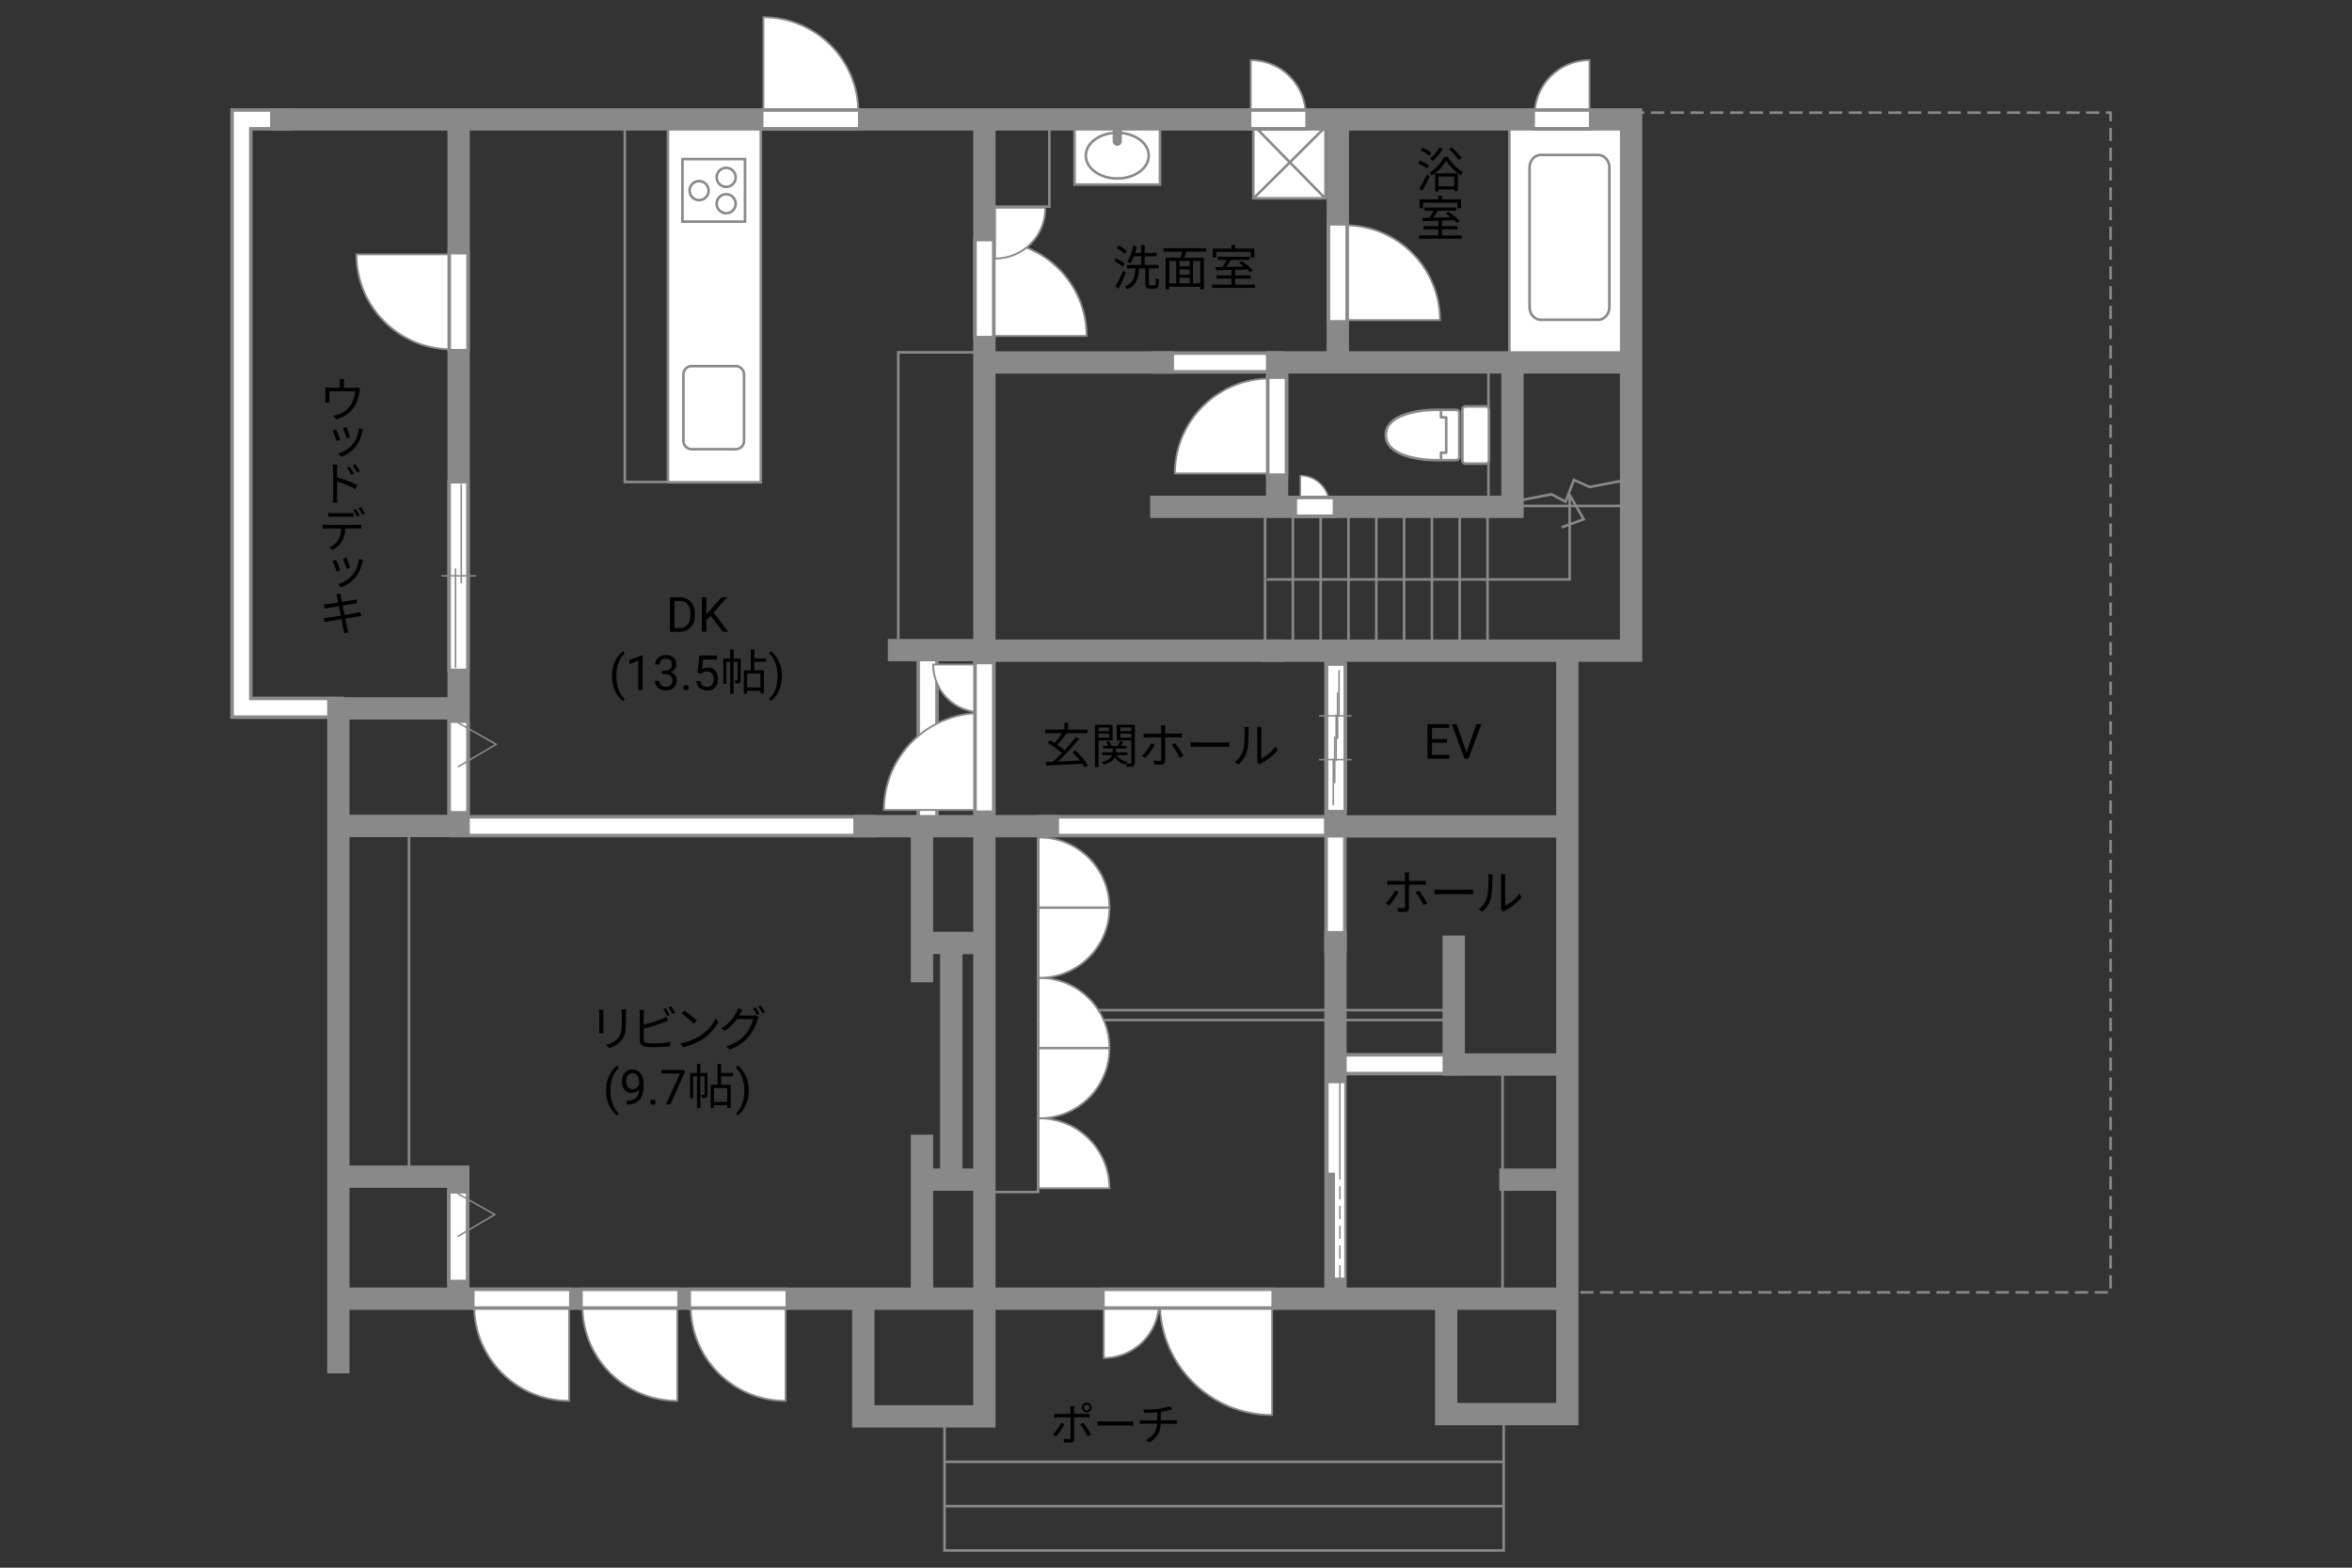 <?xml version="1.0" encoding="UTF-8"?><svg id="adrama-K" xmlns="http://www.w3.org/2000/svg" viewBox="0 0 630 420"><rect x="0" y="0" width="630" height="420" fill="#333333" stroke="none"/><defs><style>.cls-1,.cls-2,.cls-3,.cls-4,.cls-5,.cls-6,.cls-7,.cls-8,.cls-9,.cls-10{fill:none;}.cls-1,.cls-2,.cls-3,.cls-6,.cls-7,.cls-8,.cls-9,.cls-11,.cls-12,.cls-13,.cls-10{stroke:#898989;}.cls-1,.cls-7,.cls-9{stroke-width:.69px;}.cls-2,.cls-3{stroke-width:.69px;}.cls-3,.cls-8{stroke-dasharray:0 0 3.53 1.77;}.cls-4{stroke:#fff;stroke-width:4.08px;}.cls-4,.cls-7,.cls-9,.cls-10{stroke-linecap:square;}.cls-5,.cls-14,.cls-15,.cls-16{stroke-width:0px;}.cls-6,.cls-8,.cls-12,.cls-13{stroke-width:.41px;}.cls-9{stroke-linejoin:round;}.cls-11{stroke-width:.5px;}.cls-11,.cls-12,.cls-16{fill:#fff;}.cls-13,.cls-15{fill:#898989;}.cls-10{stroke-width:5.98px;}</style></defs><polyline class="cls-3" points="436.9 30.18 565.33 30.18 565.33 346.24 421.19 346.24"/><line class="cls-10" x1="311.48" y1="97.11" x2="340.81" y2="97.11"/><line class="cls-4" x1="311.48" y1="97.11" x2="340.81" y2="97.11"/><line class="cls-10" x1="248.47" y1="175.93" x2="248.47" y2="219.41"/><line class="cls-4" x1="248.47" y1="175.93" x2="248.47" y2="219.41"/><polyline class="cls-10" points="280.68 221.34 357.72 221.34 357.72 252.43"/><polyline class="cls-4" points="280.68 221.34 357.72 221.34 357.72 252.43"/><polyline class="cls-2" points="278.26 270.62 391 270.62 391 273.28 278.26 273.28"/><line class="cls-10" x1="388.58" y1="285.11" x2="359.29" y2="285.11"/><line class="cls-4" x1="388.58" y1="285.11" x2="359.29" y2="285.11"/><line class="cls-10" x1="123.45" y1="221.34" x2="231.55" y2="221.34"/><line class="cls-4" x1="123.45" y1="221.34" x2="231.55" y2="221.34"/><path class="cls-14" d="m92.1,102.53v1.36h2.83c.46,0,.7-.05.86-.12l.68.44c-.06.18-.14.52-.18.75-.17,1-.55,2.59-1.25,3.8-.94,1.65-2.68,2.94-4.99,3.56l-.79-.92c.42-.08.91-.21,1.3-.35,1.27-.4,2.65-1.35,3.43-2.56.68-1.07,1.08-2.59,1.2-3.67h-6.94v2.25c0,.22.01.56.05.75h-1.2c.04-.22.05-.57.05-.81v-2.22c0-.27,0-.69-.05-.98.36.04.74.06,1.2.06h2.73v-1.36c0-.26-.01-.56-.07-.95h1.21c-.05.39-.06.69-.06.95Z"/><path class="cls-14" d="m91.17,117.8l-.99.36c-.19-.66-.87-2.38-1.12-2.83l.96-.34c.26.53.9,2.15,1.14,2.81Zm5.88-2.11c-.34,1.42-.81,2.68-1.69,3.83-1.16,1.47-2.6,2.34-3.98,2.86l-.82-.86c1.42-.43,2.91-1.25,3.93-2.55.9-1.1,1.51-2.68,1.66-4.24l1.1.31c-.09.26-.16.47-.21.64Zm-3.24,1.42l-.95.33c-.18-.64-.74-2.17-1.01-2.73l.95-.32c.21.52.86,2.18,1.01,2.73Z"/><path class="cls-14" d="m89.22,125.82c0-.36-.03-.92-.09-1.33h1.24c-.04.4-.08.94-.08,1.33v2.05c1.66.51,4.06,1.4,5.38,2.07l-.44,1.09c-1.36-.75-3.54-1.59-4.94-2.03v4.16c0,.4.03,1.07.08,1.5h-1.22c.05-.42.08-1.03.08-1.5v-7.35Zm5.59,1.1l-.73.33c-.31-.66-.71-1.35-1.13-1.92l.7-.3c.32.46.86,1.3,1.16,1.9Zm1.56-.66l-.71.34c-.34-.65-.74-1.33-1.17-1.89l.69-.33c.34.44.88,1.29,1.2,1.87Z"/><path class="cls-14" d="m87.51,140.63h8.26c.27,0,.68-.03.99-.06v1.05c-.27-.01-.68-.03-.99-.03h-3.29c-.05,1.35-.35,2.51-.86,3.43-.52.91-1.44,1.75-2.51,2.31l-.94-.7c.99-.4,1.87-1.08,2.4-1.92.56-.87.78-1.92.83-3.12h-3.9c-.39,0-.75.01-1.09.04v-1.07c.34.04.69.06,1.09.06Zm1.55-3.15h4.45c.36,0,.82-.03,1.18-.08v1.05c-.38-.03-.82-.04-1.18-.04h-4.43c-.42,0-.83.01-1.16.04v-1.05c.35.04.74.08,1.14.08Zm7.27.62l-.68.3c-.25-.51-.68-1.27-1.01-1.74l.66-.29c.33.46.78,1.22,1.03,1.73Zm1.42-.52l-.68.3c-.27-.55-.69-1.26-1.04-1.73l.66-.29c.34.47.82,1.25,1.05,1.72Z"/><path class="cls-14" d="m91.17,152.79l-.99.36c-.19-.66-.87-2.38-1.12-2.83l.96-.34c.26.53.9,2.15,1.14,2.81Zm5.88-2.11c-.34,1.42-.81,2.68-1.69,3.83-1.16,1.47-2.6,2.34-3.98,2.86l-.82-.86c1.42-.43,2.91-1.25,3.93-2.55.9-1.1,1.51-2.68,1.66-4.24l1.1.31c-.09.26-.16.47-.21.64Zm-3.24,1.42l-.95.33c-.18-.64-.74-2.17-1.01-2.73l.95-.32c.21.52.86,2.18,1.01,2.73Z"/><path class="cls-14" d="m86.75,161.91c.33-.01.66-.04,1.05-.09.49-.05,1.59-.22,2.77-.4-.13-.68-.23-1.17-.26-1.33-.08-.32-.14-.6-.23-.87l1.13-.18c.03.22.08.58.13.87.03.13.12.64.26,1.35,1.22-.2,2.37-.39,2.9-.49.38-.06.7-.14.91-.21l.21,1.07c-.18.01-.57.08-.91.13-.57.09-1.72.26-2.92.46.16.78.34,1.68.51,2.54,1.27-.22,2.46-.42,3.09-.53.49-.1.86-.17,1.12-.26l.21,1.07c-.26.03-.66.09-1.14.17-.69.1-1.86.3-3.09.49.25,1.24.46,2.25.51,2.54.09.36.18.75.3,1.16l-1.16.21c-.06-.43-.1-.82-.18-1.18l-.48-2.55c-1.43.23-2.78.46-3.39.57-.49.09-.85.16-1.12.23l-.23-1.1c.31-.01.79-.06,1.12-.12.64-.08,2-.3,3.43-.52-.17-.86-.34-1.75-.49-2.54-1.2.18-2.29.36-2.77.44-.36.06-.65.13-1.03.22l-.22-1.13Z"/><polyline class="cls-10" points="75.34 31.99 64.67 31.99 64.67 189.62 89.1 189.62"/><polyline class="cls-4" points="75.34 31.99 64.67 31.99 64.67 189.62 89.1 189.62"/><line class="cls-2" x1="402.77" y1="403.51" x2="253" y2="403.51"/><line class="cls-2" x1="402.77" y1="391.64" x2="253" y2="391.64"/><polyline class="cls-2" points="402.77 380.06 402.77 415.39 253 415.39 253 380.06"/><rect class="cls-2" x="264.17" y="222.43" width="13.89" height="96.93"/><rect class="cls-2" x="402.47" y="285.24" width="16.51" height="61.6"/><rect class="cls-2" x="90.84" y="221.53" width="18.72" height="94.82"/><line class="cls-2" x1="338.86" y1="137.27" x2="338.86" y2="173.71"/><line class="cls-2" x1="346.3" y1="137.27" x2="346.3" y2="173.71"/><line class="cls-2" x1="353.75" y1="137.27" x2="353.75" y2="173.71"/><line class="cls-2" x1="361.2" y1="137.27" x2="361.2" y2="173.71"/><line class="cls-2" x1="368.65" y1="137.27" x2="368.65" y2="173.71"/><line class="cls-2" x1="376.1" y1="137.27" x2="376.1" y2="173.71"/><line class="cls-2" x1="383.55" y1="137.27" x2="383.55" y2="173.71"/><line class="cls-2" x1="390.99" y1="137.27" x2="390.99" y2="173.71"/><line class="cls-2" x1="398.44" y1="137.27" x2="398.44" y2="173.71"/><line class="cls-2" x1="406.55" y1="135.55" x2="435.69" y2="135.55"/><polyline class="cls-2" points="406.81 134.11 415.56 132.43 419.35 134.41 421.58 128.57 425.79 130.47 435.43 128.62"/><rect class="cls-2" x="398.7" y="97.26" width="6.04" height="39.26"/><rect class="cls-2" x="262.96" y="32.41" width="18.12" height="22.95"/><rect class="cls-2" x="240.61" y="94.4" width="23.25" height="78.81"/><rect class="cls-2" x="167.36" y="31.89" width="20.84" height="97.24"/><path class="cls-14" d="m290.52,205.57c-.17-.29-.38-.62-.64-.97-3.5.19-7.19.38-9.63.51l-.1-1.01c.56-.01,1.2-.04,1.89-.06.74-.65,1.57-1.44,2.39-2.29-.96-.87-2.52-1.98-3.77-2.74l.6-.69c.38.22.79.47,1.21.73.68-.75,1.44-1.77,1.98-2.61h-4.48v-.95h5.15v-1.89h.99v1.89h5.2v.95h-5.79l.16.07c-.73,1.03-1.66,2.21-2.47,3.04.73.49,1.43,1,1.94,1.46,1.12-1.2,2.18-2.46,2.99-3.56l.95.49c-1.62,2-3.84,4.36-5.71,6.07,1.79-.08,3.85-.17,5.86-.26-.62-.78-1.34-1.57-2-2.22l.83-.49c1.3,1.22,2.7,2.89,3.37,3.99l-.9.57Z"/><path class="cls-14" d="m294.25,198.35v7.14h-.95v-11.32h4.71v4.19h-3.76Zm0-3.46v1h2.85v-1h-2.85Zm2.85,2.74v-1.08h-2.85v1.08h2.85Zm6.88,6.69c0,.52-.1.81-.46.98-.33.16-.88.17-1.7.17-.03-.23-.14-.61-.26-.86-.05.08-.1.16-.13.22-1.27-.34-2.22-1.01-2.82-1.95-.38.73-1.2,1.46-2.93,1.99-.12-.18-.38-.48-.57-.65,1.83-.51,2.55-1.25,2.81-1.92h-2.69v-.74h2.83v-1.01h-2.61v-.73h1.39c-.13-.34-.35-.75-.58-1.05l.75-.25c.31.4.61.94.7,1.3h1.69c.22-.4.49-.94.62-1.33l.87.29c-.22.35-.46.73-.66,1.04h1.53v.73h-2.85v1.01h3.07v.74h-2.86c.55.92,1.52,1.56,2.85,1.82-.12.1-.26.27-.38.43.55.03,1.05.03,1.21.01.17,0,.22-.06.22-.25v-5.95h-3.87v-4.2h4.82v10.17Zm-3.9-9.44v1h2.95v-1h-2.95Zm2.95,2.77v-1.1h-2.95v1.1h2.95Z"/><path class="cls-14" d="m306.81,203.1l-.9-.61c.87-.79,1.98-2.34,2.48-3.39l.91.44c-.55,1.11-1.76,2.77-2.5,3.56Zm5.28-7.89v1.34h3.43c.31,0,.74-.03,1.07-.06v1.08c-.35-.03-.74-.04-1.05-.04h-3.45v6.31c0,.68-.32,1.03-1.12,1.03-.55,0-1.31-.03-1.85-.09l-.09-1.03c.57.1,1.16.14,1.5.14s.51-.14.51-.49v-5.86h-3.6c-.4,0-.77.01-1.12.05v-1.1c.36.05.69.08,1.1.08h3.61v-1.34c0-.27-.04-.73-.09-.92h1.22c-.03.18-.08.65-.08.92Zm4.9,7.29l-.96.53c-.51-1.03-1.48-2.64-2.17-3.46l.88-.48c.7.83,1.73,2.47,2.25,3.41Z"/><path class="cls-14" d="m320.74,198.92h7.12c.65,0,1.12-.04,1.4-.06v1.27c-.26-.01-.81-.06-1.39-.06h-7.14c-.71,0-1.4.03-1.81.06v-1.27c.39.03,1.08.06,1.81.06Z"/><path class="cls-14" d="m333,200.95c.38-1.18.39-3.78.39-5.23,0-.39-.04-.68-.09-.95h1.2c-.01.16-.07.55-.07.94,0,1.44-.05,4.23-.4,5.53-.39,1.39-1.22,2.67-2.31,3.58l-.97-.66c1.09-.78,1.87-1.94,2.26-3.2Zm3.78,2.54v-7.79c0-.49-.07-.87-.08-.96h1.2c-.01.09-.05.47-.05.96v7.5c1.2-.55,2.79-1.73,3.8-3.2l.61.88c-1.12,1.52-2.92,2.86-4.43,3.6-.21.12-.35.22-.44.3l-.69-.57c.05-.21.09-.47.09-.73Z"/><path class="cls-14" d="m372.11,242.57l-.9-.61c.87-.79,1.98-2.34,2.48-3.39l.91.44c-.55,1.11-1.75,2.77-2.5,3.56Zm5.28-7.89v1.34h3.43c.31,0,.74-.03,1.07-.06v1.08c-.35-.03-.74-.04-1.05-.04h-3.45v6.3c0,.68-.33,1.03-1.12,1.03-.55,0-1.31-.03-1.85-.09l-.09-1.03c.57.1,1.16.14,1.5.14s.51-.14.51-.49v-5.86h-3.6c-.4,0-.77.01-1.12.05v-1.11c.36.05.69.08,1.11.08h3.61v-1.34c0-.27-.04-.73-.09-.92h1.22c-.03.18-.08.65-.08.92Zm4.9,7.29l-.96.53c-.51-1.03-1.48-2.64-2.17-3.46l.88-.48c.7.83,1.73,2.47,2.25,3.41Z"/><path class="cls-14" d="m386.05,238.38h7.12c.65,0,1.12-.04,1.4-.06v1.27c-.26-.01-.81-.06-1.39-.06h-7.14c-.71,0-1.4.03-1.81.06v-1.27c.39.03,1.08.06,1.81.06Z"/><path class="cls-14" d="m398.31,240.41c.38-1.18.39-3.78.39-5.23,0-.39-.04-.68-.09-.95h1.2c-.01.16-.07.55-.07.94,0,1.44-.05,4.23-.4,5.53-.39,1.39-1.22,2.67-2.31,3.58l-.97-.66c1.09-.78,1.87-1.94,2.26-3.2Zm3.78,2.54v-7.79c0-.49-.07-.87-.08-.96h1.2c-.01.09-.05.47-.05.96v7.5c1.2-.55,2.79-1.73,3.8-3.2l.61.88c-1.12,1.52-2.92,2.86-4.43,3.6-.21.12-.35.22-.44.3l-.69-.57c.05-.21.09-.47.09-.73Z"/><path class="cls-14" d="m282.84,384.85l-.83-.55c.79-.74,1.82-2.17,2.29-3.14l.84.41c-.5,1.03-1.63,2.55-2.3,3.29Zm4.87-7.27v1.22h3.17c.29,0,.68-.02.98-.06v1c-.32-.02-.68-.02-.97-.02h-3.18v5.81c0,.64-.31.96-1.03.96-.5,0-1.22-.04-1.7-.08l-.08-.96c.52.1,1.07.14,1.38.14s.47-.14.47-.46v-5.41h-3.33c-.36,0-.7.01-1.02.04v-1.01c.34.04.64.06,1.02.06h3.33v-1.24c0-.26-.04-.67-.08-.85h1.13c-.04.17-.07.6-.07.86Zm4.52,6.72l-.89.49c-.47-.93-1.37-2.43-2-3.19l.82-.43c.64.77,1.6,2.27,2.08,3.13Zm-1.14-8.52c.73,0,1.32.6,1.32,1.32s-.59,1.31-1.32,1.31-1.31-.58-1.31-1.31.59-1.32,1.31-1.32Zm0,2.09c.43,0,.78-.34.78-.77s-.35-.77-.78-.77-.76.35-.76.77.34.77.76.77Z"/><path class="cls-14" d="m295.64,380.84h6.57c.6,0,1.03-.04,1.29-.06v1.18c-.24-.01-.74-.06-1.28-.06h-6.58c-.66,0-1.3.02-1.67.06v-1.18c.36.02,1,.06,1.67.06Z"/><path class="cls-14" d="m310.26,377.45c1.09-.16,2.51-.44,3.09-.7l.64.83c-.26.07-.5.13-.67.18-.6.16-1.52.33-2.39.47v2.3h3.31c.26,0,.7-.02.95-.05v1c-.26-.02-.62-.05-.92-.05h-3.35c-.13,2.24-1.01,3.83-3.07,5.03l-.95-.66c1.9-.88,2.89-2.22,3.04-4.37h-3.56c-.38,0-.79.02-1.08.05v-1c.28.02.7.05,1.05.05h3.61v-2.18c-1.21.12-2.57.16-3.49.17l-.24-.89c.91.04,2.73-.01,4.03-.18Z"/><path class="cls-14" d="m300.71,71.42c-.48-.47-1.47-1.11-2.27-1.51l.53-.69c.79.38,1.81.96,2.31,1.42l-.57.78Zm.87,1.7c-.55,1.36-1.3,2.99-1.94,4.21l-.86-.58c.6-1.03,1.46-2.73,2.09-4.19l.7.56Zm-.35-5.11c-.46-.49-1.4-1.16-2.18-1.59l.57-.65c.78.39,1.74,1.01,2.21,1.5l-.6.74Zm7.98,8.45c.33,0,.39-.27.43-1.95.21.17.58.34.84.4-.09,1.91-.31,2.42-1.18,2.42h-1.31c-.96,0-1.21-.29-1.21-1.29v-4.13h-1.68c-.18,2.77-.69,4.58-3.22,5.6-.1-.23-.38-.6-.6-.77,2.33-.86,2.72-2.42,2.86-4.84h-2.26v-.92h3.78v-2.31h-1.9c-.3.74-.62,1.42-1,1.94-.19-.14-.61-.42-.85-.52.78-1.03,1.33-2.64,1.64-4.26l.96.18c-.12.6-.26,1.18-.44,1.74h1.59v-2.12h.95v2.12h3.2v.92h-3.2v2.31h3.71v.92h-2.59v4.12c0,.36.05.43.38.43h1.1Z"/><path class="cls-14" d="m317.78,67.42c-.16.55-.34,1.13-.51,1.62h5.21v8.46h-.98v-.69h-8.31v.69h-.94v-8.46h4.02c.14-.49.27-1.09.38-1.62h-4.98v-.92h11.43v.92h-5.33Zm-4.58,8.5h1.85v-5.98h-1.85v5.98Zm5.47-5.98h-2.74v1.43h2.74v-1.43Zm0,2.22h-2.74v1.46h2.74v-1.46Zm-2.74,3.76h2.74v-1.51h-2.74v1.51Zm5.58-5.98h-1.95v5.98h1.95v-5.98Z"/><path class="cls-14" d="m336.13,76.26v.87h-11.44v-.87h5.17v-1.62h-3.99v-.86h3.99v-1.46c-1.57.05-3.03.09-4.17.13l-.05-.88c.53-.01,1.14-.01,1.81-.03.38-.56.79-1.27,1.11-1.88h-2.39v-.86h8.54v.86h-5.04c-.36.61-.79,1.29-1.2,1.86,1.46-.04,3.09-.08,4.72-.13-.43-.35-.88-.69-1.3-.98l.69-.48c1.09.69,2.41,1.74,3.02,2.5l-.73.55c-.19-.23-.46-.51-.77-.79-1.08.04-2.18.08-3.25.1v1.5h4.16v.86h-4.16v1.62h5.29Zm-10.36-7.27h-.92v-2.39h5.02v-.96h.98v.96h5.12v2.39h-.96v-1.5h-9.23v1.5Z"/><path class="cls-14" d="m161.61,271.46v4.34c0,.33.03.75.05.99h-1.2c.03-.2.06-.61.06-1v-4.33c0-.23-.03-.69-.05-.94h1.18c-.03.25-.05.62-.05.94Zm6.05.09v2.11c0,3.12-.43,4.15-1.36,5.26-.85,1.01-2.15,1.57-3.09,1.9l-.85-.9c1.2-.3,2.3-.82,3.11-1.73.92-1.08,1.08-2.13,1.08-4.59v-2.05c0-.44-.03-.81-.06-1.13h1.22c-.03.33-.04.69-.04,1.13Z"/><path class="cls-14" d="m172.42,271.59v2.94c1.53-.38,3.59-1,4.94-1.59.39-.17.78-.36,1.14-.58l.46,1.04c-.36.16-.83.36-1.22.51-1.46.58-3.71,1.27-5.32,1.69v2.86c0,.66.27.83.91.96.4.07,1.08.1,1.72.1,1.38,0,3.37-.13,4.45-.42v1.18c-1.13.17-3.08.27-4.5.27-.77,0-1.55-.04-2.08-.13-1-.18-1.56-.64-1.56-1.69v-7.15c0-.31-.03-.75-.08-1.05h1.21c-.04.3-.06.69-.06,1.05Zm6.97.29l-.7.33c-.26-.53-.7-1.31-1.05-1.81l.69-.3c.33.47.79,1.26,1.07,1.78Zm1.46-.53l-.7.33c-.29-.57-.71-1.3-1.08-1.79l.69-.3c.34.48.84,1.29,1.09,1.77Z"/><path class="cls-14" d="m187.42,277.57c2-1.26,3.59-3.19,4.34-4.78l.62,1.1c-.88,1.62-2.41,3.39-4.37,4.63-1.3.82-2.94,1.61-5.11,2.02l-.69-1.07c2.28-.34,3.97-1.13,5.2-1.9Zm-.77-4.12l-.82.82c-.65-.68-2.28-2.07-3.24-2.72l.74-.79c.92.61,2.59,1.96,3.31,2.69Z"/><path class="cls-14" d="m198.3,271.53c-.09.18-.19.36-.3.55h3.52c.35,0,.64-.04.84-.12l.86.52c-.1.18-.23.48-.3.69-.35,1.31-1.14,3.07-2.3,4.49-1.18,1.44-2.74,2.63-5.17,3.54l-.95-.86c2.39-.7,4.02-1.87,5.2-3.26,1-1.18,1.81-2.87,2.07-4.06h-4.38c-.79,1.11-1.87,2.26-3.3,3.2l-.9-.66c2.24-1.34,3.51-3.24,4.08-4.39.13-.23.33-.7.4-1.04l1.2.4c-.21.34-.44.78-.57,1.01Zm5.14.14l-.7.31c-.26-.52-.7-1.31-1.05-1.79l.69-.3c.33.47.79,1.25,1.07,1.78Zm1.46-.53l-.7.31c-.29-.56-.72-1.3-1.08-1.78l.69-.3c.34.48.85,1.29,1.09,1.77Z"/><path class="cls-14" d="m162.34,292.14c0-.96.13-1.87.38-2.75.26-.88.64-1.68,1.15-2.4.51-.72,1.03-1.23,1.58-1.52l.24.78c-.62.47-1.12,1.2-1.52,2.17-.4.97-.61,2.06-.65,3.27v.54c0,1.63.29,3.05.89,4.25.36.72.79,1.28,1.28,1.69l-.24.72c-.56-.31-1.1-.84-1.61-1.57-1-1.44-1.5-3.16-1.5-5.16Z"/><path class="cls-14" d="m171.21,291.83c-.25.29-.54.53-.88.71-.34.18-.71.27-1.12.27-.53,0-1-.13-1.39-.39-.4-.26-.7-.63-.92-1.11-.22-.48-.32-1-.32-1.58,0-.62.12-1.17.35-1.67.23-.49.57-.87,1-1.14s.94-.39,1.51-.39c.91,0,1.63.34,2.16,1.03.53.68.79,1.62.79,2.8v.34c0,1.8-.36,3.11-1.07,3.94s-1.78,1.25-3.22,1.27h-.23v-1h.25c.97-.02,1.71-.27,2.23-.76.52-.49.8-1.26.85-2.32Zm-1.81,0c.39,0,.76-.12,1.09-.36.33-.24.57-.54.73-.9v-.47c0-.77-.17-1.4-.5-1.88s-.76-.72-1.27-.72-.93.2-1.24.59-.47.92-.47,1.56.15,1.15.45,1.56c.3.41.71.61,1.22.61Z"/><path class="cls-14" d="m174.16,295.28c0-.2.06-.37.18-.51.12-.14.3-.2.54-.2s.42.07.55.2c.12.13.19.3.19.51s-.06.36-.19.49c-.12.13-.31.2-.55.2s-.42-.07-.54-.2c-.12-.13-.18-.29-.18-.49Z"/><path class="cls-14" d="m183.4,287.31l-3.83,8.58h-1.23l3.81-8.28h-5v-.96h6.25v.66Z"/><path class="cls-14" d="m189.5,293.21c0,.39-.05.65-.3.81s-.58.18-1.08.18c-.03-.25-.13-.62-.25-.87.35.01.61.01.72,0,.1,0,.13-.03.13-.13v-4.86h-1.12v8.55h-.9v-8.55h-1.05v5.9h-.78v-6.77h1.83v-2.44h.9v2.44h1.9v5.75Zm3.65-4.85v2.25h2.59v6.21h-.94v-.73h-3.56v.77h-.88v-6.25h1.85v-5.58h.95v2.42h3.19v.91h-3.19Zm1.65,3.13h-3.56v3.72h3.56v-3.72Z"/><path class="cls-14" d="m200.56,292.2c0,.94-.12,1.85-.37,2.71-.25.87-.63,1.66-1.14,2.4-.51.73-1.04,1.25-1.6,1.56l-.25-.72c.65-.5,1.18-1.27,1.57-2.33.4-1.05.6-2.22.61-3.5v-.2c0-.89-.09-1.72-.28-2.48s-.45-1.45-.78-2.05c-.33-.6-.71-1.08-1.12-1.42l.25-.72c.56.31,1.09.83,1.6,1.55.51.72.88,1.52,1.14,2.39.25.87.38,1.8.38,2.8Z"/><path class="cls-14" d="m179.45,169.26v-9.24h2.61c.8,0,1.52.18,2.13.53s1.09.86,1.43,1.52c.34.66.51,1.41.51,2.26v.59c0,.87-.17,1.64-.5,2.29-.34.66-.82,1.16-1.44,1.51-.62.35-1.35.53-2.18.54h-2.56Zm1.22-8.25v7.25h1.28c.94,0,1.67-.29,2.19-.88.52-.58.78-1.42.78-2.5v-.54c0-1.05-.25-1.87-.74-2.45-.49-.58-1.19-.88-2.1-.89h-1.42Z"/><path class="cls-14" d="m190.33,164.96l-1.13,1.17v3.12h-1.22v-9.24h1.22v4.57l4.11-4.57h1.47l-3.64,4.08,3.92,5.16h-1.46l-3.28-4.3Z"/><path class="cls-14" d="m163.92,181.11c0-.96.13-1.87.38-2.75.26-.88.64-1.68,1.15-2.4s1.03-1.23,1.58-1.52l.24.77c-.62.47-1.12,1.2-1.52,2.17-.4.97-.61,2.06-.65,3.27v.54c0,1.63.29,3.05.89,4.25.36.72.79,1.28,1.28,1.69l-.24.72c-.56-.31-1.1-.84-1.61-1.57-1-1.44-1.5-3.16-1.5-5.16Z"/><path class="cls-14" d="m172.15,184.86h-1.18v-7.83l-2.37.87v-1.07l3.36-1.26h.18v9.29Z"/><path class="cls-14" d="m177.29,179.67h.88c.55,0,.99-.15,1.31-.44s.48-.67.48-1.15c0-1.08-.54-1.62-1.62-1.62-.51,0-.91.15-1.22.43-.3.29-.45.67-.45,1.15h-1.17c0-.73.27-1.34.8-1.83.54-.48,1.22-.73,2.04-.73.87,0,1.56.23,2.05.69s.74,1.1.74,1.92c0,.4-.13.79-.39,1.17-.26.38-.61.66-1.06.84.51.16.9.43,1.18.8.28.37.42.83.42,1.36,0,.83-.27,1.49-.81,1.97s-1.25.73-2.11.73-1.57-.23-2.12-.7c-.54-.47-.82-1.09-.82-1.86h1.18c0,.49.16.88.48,1.17s.74.44,1.28.44c.57,0,1-.15,1.3-.44s.45-.72.45-1.28-.17-.95-.5-1.24-.81-.44-1.43-.44h-.88v-.96Z"/><path class="cls-14" d="m183.03,184.25c0-.2.06-.37.18-.51.12-.14.3-.2.54-.2s.42.07.55.2c.12.14.19.3.19.51s-.06.36-.19.49c-.12.13-.31.2-.55.2s-.42-.07-.54-.2c-.12-.13-.18-.29-.18-.49Z"/><path class="cls-14" d="m186.85,180.23l.47-4.61h4.74v1.09h-3.74l-.28,2.52c.45-.27.97-.4,1.54-.4.84,0,1.51.28,2.01.83.5.56.74,1.31.74,2.26s-.26,1.7-.77,2.25c-.51.55-1.23.82-2.16.82-.82,0-1.48-.23-2-.68s-.81-1.08-.88-1.88h1.11c.07.53.26.93.56,1.2.3.27.71.4,1.21.4.55,0,.97-.19,1.29-.56.31-.37.47-.89.47-1.54,0-.62-.17-1.11-.5-1.49-.34-.38-.78-.56-1.34-.56-.51,0-.91.11-1.21.34l-.31.25-.94-.24Z"/><path class="cls-14" d="m198.38,182.18c0,.39-.05.65-.3.81s-.58.18-1.08.18c-.03-.25-.13-.62-.25-.87.35.01.61.01.72,0,.1,0,.13-.03.13-.13v-4.86h-1.12v8.55h-.9v-8.55h-1.05v5.9h-.78v-6.77h1.83v-2.44h.9v2.44h1.9v5.75Zm3.65-4.85v2.25h2.59v6.21h-.94v-.73h-3.56v.77h-.88v-6.25h1.85v-5.58h.95v2.42h3.19v.91h-3.19Zm1.65,3.13h-3.56v3.72h3.56v-3.72Z"/><path class="cls-14" d="m209.44,181.17c0,.94-.12,1.85-.37,2.71-.25.87-.63,1.66-1.14,2.4-.51.73-1.04,1.25-1.6,1.56l-.25-.72c.65-.5,1.18-1.27,1.57-2.33.4-1.05.6-2.22.61-3.5v-.2c0-.89-.09-1.71-.28-2.48-.19-.76-.45-1.45-.78-2.05-.33-.6-.71-1.08-1.12-1.42l.25-.72c.56.31,1.09.83,1.6,1.55.51.72.88,1.52,1.14,2.39.25.87.38,1.8.38,2.8Z"/><path class="cls-14" d="m382.19,45.13c-.51-.44-1.52-1.03-2.37-1.38l.53-.73c.82.33,1.86.87,2.38,1.3l-.55.81Zm-2.02,5.4c.58-.92,1.42-2.47,2.05-3.82l.73.58c-.57,1.27-1.31,2.7-1.95,3.84l-.83-.6Zm2.64-8.81c-.48-.46-1.48-1.08-2.3-1.46l.52-.7c.82.35,1.85.92,2.34,1.39l-.56.77Zm4.98.34c.98,1.63,2.6,3.22,4.08,4.03-.19.23-.43.6-.57.87-1.47-.92-3.07-2.51-3.94-3.94-.78,1.39-2.28,3.03-3.89,4.04-.1-.26-.35-.6-.55-.82,1.64-.96,3.18-2.7,3.91-4.19h.95Zm-1.33-2.22c-.68,1.21-1.69,2.46-2.63,3.26-.18-.17-.57-.45-.82-.6.97-.73,1.91-1.85,2.51-2.95l.94.29Zm-2.08,6.6h6.11v4.78h-.96v-.46h-4.22v.55h-.92v-4.88Zm.92.87v2.6h4.22v-2.6h-4.22Zm5.41-4.42c-.49-.81-1.59-2.04-2.55-2.92l.74-.48c.98.86,2.09,2.04,2.6,2.85l-.79.56Z"/><path class="cls-14" d="m391.53,63.07v.87h-11.44v-.87h5.17v-1.62h-3.99v-.86h3.99v-1.46c-1.57.05-3.03.09-4.17.13l-.05-.88c.53-.01,1.14-.01,1.81-.03.38-.56.79-1.27,1.1-1.88h-2.39v-.86h8.54v.86h-5.04c-.36.61-.79,1.29-1.2,1.86,1.46-.04,3.09-.08,4.72-.13-.43-.35-.88-.69-1.3-.98l.69-.48c1.09.69,2.41,1.74,3.02,2.5l-.73.55c-.2-.23-.46-.51-.77-.79-1.08.04-2.18.08-3.25.1v1.5h4.16v.86h-4.16v1.62h5.29Zm-10.36-7.27h-.92v-2.39h5.02v-.96h.97v.96h5.12v2.39h-.96v-1.5h-9.23v1.5Z"/><rect class="cls-5" x="287.57" y="32.6" width="23.39" height="17.09"/><rect class="cls-16" x="287.82" y="33.34" width="22.9" height="16.11"/><path class="cls-1" d="m310.72,33.34v16.11h-22.9v-16.11h22.9Z"/><path class="cls-1" d="m290.84,41.69c0,3.38,3.76,6.13,8.43,6.13s8.43-2.75,8.43-6.13-3.77-6.13-8.43-6.13-8.43,2.75-8.43,6.13Z"/><path class="cls-15" d="m300.5,33.52v4.31c0,.68-.55,1.23-1.23,1.23s-1.23-.55-1.23-1.23v-4.31h2.46Z"/><rect class="cls-16" x="404.29" y="33.22" width="31.78" height="61.99"/><rect class="cls-7" x="404.29" y="33.22" width="31.78" height="61.99"/><path class="cls-7" d="m428.07,41.5c1.66,0,3.01,1.51,3.01,3.37v37.44c0,1.86-1.35,3.37-3.01,3.37h-15.35c-1.66,0-3.01-1.51-3.01-3.37v-37.44c0-1.86,1.35-3.37,3.01-3.37h15.35Z"/><rect class="cls-16" x="335.71" y="33.8" width="19.33" height="19.33"/><rect class="cls-7" x="335.71" y="33.8" width="19.33" height="19.33"/><line class="cls-7" x1="354.69" y1="34.35" x2="336.06" y2="52.85"/><line class="cls-7" x1="354.69" y1="52.85" x2="336.19" y2="34.01"/><path class="cls-16" d="m392.53,108.88h5.48c.46,0,.83.37.83.83v13.67c0,.46-.37.83-.83.83h-5.48c-.46,0-.83-.37-.83-.83v-13.66c0-.46.37-.83.83-.83Z"/><path class="cls-16" d="m371.18,116.54c0-6.74,12.99-6.74,12.99-6.74h5.88c.46,0,.83.34.83.76v11.96c0,.42-.37.76-.83.76h-5.88s-12.99,0-12.99-6.74Z"/><path class="cls-7" d="m392.53,108.88h5.48c.46,0,.83.37.83.83v13.67c0,.46-.37.83-.83.83h-5.48c-.46,0-.83-.37-.83-.83v-13.66c0-.46.37-.83.83-.83Z"/><path class="cls-7" d="m371.18,116.54c0-6.74,12.99-6.74,12.99-6.74h5.88c.46,0,.83.34.83.76v11.96c0,.42-.37.76-.83.76h-5.88s-12.99,0-12.99-6.74Z"/><polyline class="cls-9" points="385.99 110.48 385.99 111.82 387.38 111.82 387.38 121.27 385.99 121.27 385.99 122.61"/><rect class="cls-16" x="178.92" y="32.62" width="24.88" height="96.59"/><rect class="cls-7" x="178.92" y="32.62" width="24.88" height="96.59"/><path class="cls-7" d="m185.28,98.08h11.78c1.23,0,2.23,1,2.23,2.23v17.81c0,1.23-1,2.23-2.23,2.23h-11.78c-1.23,0-2.23-1-2.23-2.23v-17.81c0-1.23,1-2.23,2.23-2.23Z"/><rect class="cls-7" x="182.8" y="42.62" width="16.76" height="16.76"/><path class="cls-7" d="m191.96,54.58c0-1.41,1.14-2.55,2.55-2.55s2.55,1.14,2.55,2.55-1.14,2.55-2.55,2.55-2.55-1.14-2.55-2.55Z"/><path class="cls-7" d="m191.96,47.51c0-1.41,1.14-2.55,2.55-2.55s2.55,1.14,2.55,2.55-1.14,2.55-2.55,2.55-2.55-1.14-2.55-2.55Z"/><path class="cls-7" d="m184.71,51.07c0-1.41,1.14-2.55,2.55-2.55s2.55,1.14,2.55,2.55-1.14,2.55-2.55,2.55-2.55-1.14-2.55-2.55Z"/><polyline class="cls-10" points="387.37 349.86 387.37 378.85 419.82 378.85 419.82 176.33"/><line class="cls-10" x1="418.48" y1="347.93" x2="93.55" y2="347.93"/><polyline class="cls-10" points="231.25 349.56 231.25 379.46 263.68 379.46 263.68 33.7"/><line class="cls-10" x1="265.07" y1="97.11" x2="311.48" y2="97.11"/><polyline class="cls-10" points="311.07 135.79 405.13 135.79 405.13 98.42"/><polyline class="cls-10" points="342.08 134.26 342.08 97.09 433.67 97.09"/><line class="cls-10" x1="358.34" y1="95.2" x2="358.34" y2="35.01"/><line class="cls-10" x1="240.8" y1="174.18" x2="262.36" y2="174.18"/><line class="cls-10" x1="357.72" y1="252.43" x2="357.72" y2="345.94"/><line class="cls-10" x1="231.55" y1="221.34" x2="280.68" y2="221.34"/><line class="cls-10" x1="419.08" y1="221.4" x2="357.68" y2="221.4"/><polyline class="cls-10" points="341.07 174.32 436.9 174.32 436.9 31.99 75.34 31.99"/><line class="cls-10" x1="264.97" y1="174.32" x2="341.07" y2="174.32"/><polyline class="cls-10" points="122.85 33.7 122.85 221.28 93.55 221.28"/><polyline class="cls-10" points="121.03 189.78 90.63 189.78 90.63 364.96"/><polyline class="cls-10" points="92.65 315.24 122.76 315.24 122.76 345.23"/><line class="cls-10" x1="262.05" y1="316.04" x2="249.37" y2="316.04"/><line class="cls-10" x1="246.96" y1="306.98" x2="246.96" y2="345.64"/><line class="cls-10" x1="246.96" y1="221.53" x2="246.96" y2="260.18"/><line class="cls-10" x1="262.05" y1="252.63" x2="249.07" y2="252.63"/><line class="cls-10" x1="254.81" y1="254.14" x2="254.81" y2="314.23"/><polyline class="cls-10" points="389.39 253.63 389.39 285.2 418.37 285.2"/><line class="cls-10" x1="418.17" y1="316.04" x2="404.58" y2="316.04"/><line class="cls-10" x1="357.7" y1="176.13" x2="357.7" y2="220.42"/><polyline class="cls-2" points="339.36 155.24 420.44 155.24 420.44 132.62 424.21 139.11 418.32 141.29"/><path class="cls-11" d="m340.13,126.84h-25.43c0-14.05,11.39-25.43,25.43-25.43"/><line class="cls-10" x1="342.08" y1="103.55" x2="342.08" y2="124.78"/><line class="cls-4" x1="342.08" y1="103.55" x2="342.08" y2="124.78"/><path class="cls-11" d="m120.9,68.15h-25.43c0,14.05,11.39,25.43,25.43,25.43"/><line class="cls-10" x1="122.85" y1="91.45" x2="122.85" y2="70.21"/><line class="cls-4" x1="122.85" y1="91.45" x2="122.85" y2="70.21"/><path class="cls-11" d="m265.63,90h25.43c0-14.05-11.39-25.43-25.43-25.43"/><line class="cls-10" x1="263.68" y1="66.7" x2="263.68" y2="87.94"/><line class="cls-4" x1="263.68" y1="66.7" x2="263.68" y2="87.94"/><path class="cls-11" d="m360.29,85.77h25.43c0-14.05-11.39-25.43-25.43-25.43"/><line class="cls-10" x1="358.34" y1="62.48" x2="358.34" y2="83.72"/><line class="cls-4" x1="358.34" y1="62.48" x2="358.34" y2="83.72"/><path class="cls-11" d="m152.44,349.88v25.43c-14.05,0-25.43-11.39-25.43-25.43"/><line class="cls-10" x1="129.15" y1="347.93" x2="150.39" y2="347.93"/><line class="cls-4" x1="129.15" y1="347.93" x2="150.39" y2="347.93"/><path class="cls-11" d="m181.43,349.88v25.43c-14.05,0-25.43-11.39-25.43-25.43"/><line class="cls-10" x1="158.14" y1="347.93" x2="179.38" y2="347.93"/><line class="cls-4" x1="158.14" y1="347.93" x2="179.38" y2="347.93"/><path class="cls-11" d="m210.42,349.88v25.43c-14.05,0-25.43-11.39-25.43-25.43"/><line class="cls-10" x1="187.13" y1="347.93" x2="208.37" y2="347.93"/><line class="cls-4" x1="187.13" y1="347.93" x2="208.37" y2="347.93"/><path class="cls-11" d="m204.48,30.04V4.61c14.05,0,25.43,11.39,25.43,25.43"/><line class="cls-10" x1="227.77" y1="31.99" x2="206.53" y2="31.99"/><line class="cls-4" x1="227.77" y1="31.99" x2="206.53" y2="31.99"/><path class="cls-11" d="m335.02,30.86v-14.75c8.14,0,14.75,6.6,14.74,14.75"/><line class="cls-10" x1="347.6" y1="31.99" x2="337.23" y2="31.99"/><line class="cls-4" x1="347.6" y1="31.99" x2="337.23" y2="31.99"/><path class="cls-11" d="m425.77,30.86v-14.75c-8.14,0-14.75,6.6-14.74,14.75"/><line class="cls-10" x1="413.19" y1="31.99" x2="423.56" y2="31.99"/><line class="cls-4" x1="413.19" y1="31.99" x2="423.56" y2="31.99"/><path class="cls-12" d="m348.3,135.19v-7.77c4.29,0,7.77,3.48,7.77,7.77"/><line class="cls-10" x1="354.93" y1="135.79" x2="349.47" y2="135.79"/><line class="cls-4" x1="354.93" y1="135.79" x2="349.47" y2="135.79"/><path class="cls-11" d="m266.53,55.81v13.47c7.44,0,13.47-6.03,13.46-13.47"/><path class="cls-11" d="m340.74,349.04v30.06c-16.6,0-30.06-13.46-30.06-30.06"/><path class="cls-11" d="m295.65,349.04v14.78c8.17,0,14.79-6.62,14.79-14.78"/><line class="cls-10" x1="297.94" y1="347.93" x2="338.52" y2="347.93"/><line class="cls-4" x1="297.94" y1="347.93" x2="338.52" y2="347.93"/><path class="cls-11" d="m262.73,217.01h-25.98c0-14.35,11.63-25.98,25.98-25.98"/><path class="cls-11" d="m262.73,178.03h-12.78c0,7.06,5.72,12.78,12.78,12.78"/><line class="cls-10" x1="263.68" y1="180.01" x2="263.68" y2="215.09"/><line class="cls-4" x1="263.68" y1="180.01" x2="263.68" y2="215.09"/><path class="cls-11" d="m278.43,318.35h18.74c0-10.35-8.39-18.74-18.74-18.74"/><path class="cls-11" d="m278.43,280.87h18.74c0,10.35-8.39,18.74-18.74,18.74"/><path class="cls-11" d="m278.43,280.72h18.74c0-10.35-8.39-18.74-18.74-18.74"/><path class="cls-11" d="m278.43,243.24h18.74c0,10.35-8.39,18.74-18.74,18.74"/><path class="cls-11" d="m278.43,243.1h18.74c0-10.35-8.39-18.74-18.74-18.74"/><line class="cls-10" x1="122.83" y1="195.71" x2="122.83" y2="215.25"/><line class="cls-4" x1="122.83" y1="195.71" x2="122.83" y2="215.25"/><polyline class="cls-6" points="122.64 193.6 132.88 199.41 122.64 205.46"/><line class="cls-10" x1="122.74" y1="321.81" x2="122.74" y2="340.81"/><line class="cls-4" x1="122.74" y1="321.81" x2="122.74" y2="340.81"/><polyline class="cls-6" points="122.56 319.76 132.52 325.4 122.56 331.28"/><rect class="cls-12" x="355.66" y="290" width="4.62" height="52.49"/><rect class="cls-13" x="355.66" y="314.37" width="1.71" height="28.12"/><line class="cls-8" x1="358.9" y1="342.5" x2="358.9" y2="314.23"/><line class="cls-6" x1="358.9" y1="314.23" x2="358.9" y2="290"/><line class="cls-10" x1="122.82" y1="131.58" x2="122.82" y2="177.09"/><line class="cls-4" x1="122.82" y1="131.58" x2="122.82" y2="177.09"/><line class="cls-6" x1="122.02" y1="152.27" x2="122.02" y2="178.89"/><line class="cls-6" x1="123.55" y1="129.73" x2="123.55" y2="156.27"/><line class="cls-6" x1="118.22" y1="154.27" x2="127.43" y2="154.27"/><line class="cls-10" x1="357.83" y1="180.42" x2="357.83" y2="214.94"/><line class="cls-4" x1="357.83" y1="180.42" x2="357.83" y2="214.94"/><line class="cls-6" x1="353.34" y1="191.78" x2="362.04" y2="191.78"/><line class="cls-6" x1="353.34" y1="203.51" x2="362.04" y2="203.51"/><line class="cls-6" x1="357.14" y1="203.25" x2="357.14" y2="215.75"/><line class="cls-6" x1="357.52" y1="197.33" x2="357.52" y2="209.82"/><line class="cls-6" x1="357.9" y1="191.42" x2="357.9" y2="203.89"/><line class="cls-6" x1="358.28" y1="185.5" x2="358.28" y2="197.97"/><line class="cls-6" x1="358.67" y1="179.58" x2="358.67" y2="192.04"/><path class="cls-14" d="m387.58,198.98h-4.01v3.28h4.65v1h-5.87v-9.24h5.81v1h-4.59v2.98h4.01v1Z"/><path class="cls-14" d="m392.81,201.63l2.64-7.62h1.33l-3.43,9.24h-1.08l-3.42-9.24h1.33l2.63,7.62Z"/></svg>